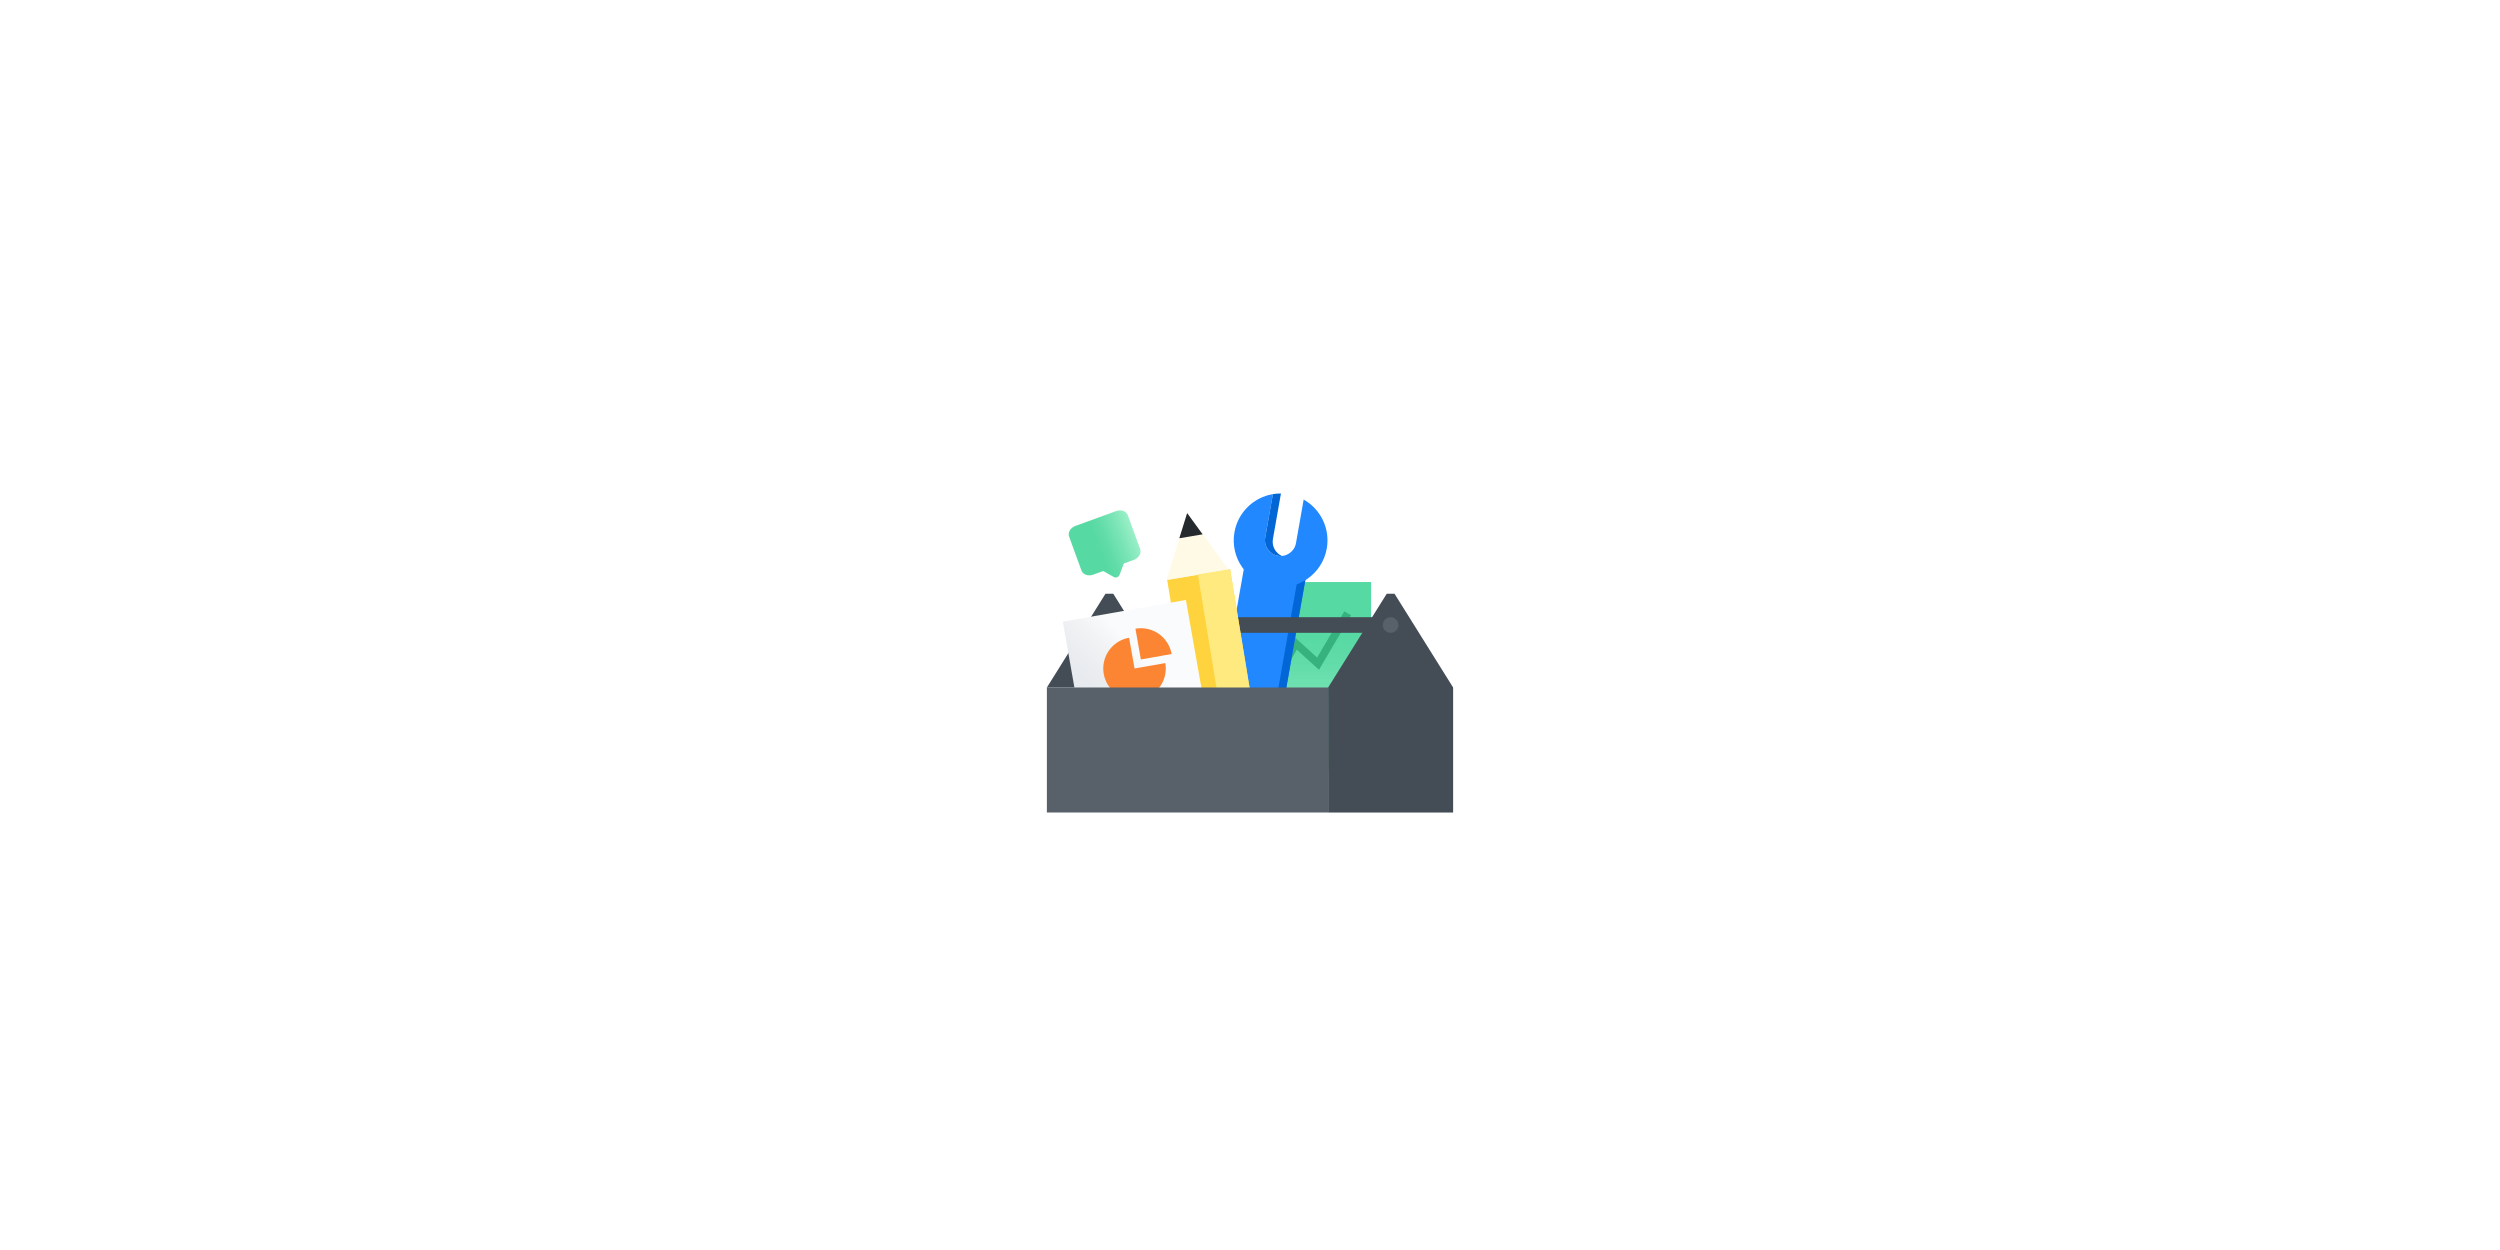 <svg width="640" height="320" viewBox="0 0 640 320" fill="none" xmlns="http://www.w3.org/2000/svg">
<g clip-path="url(#clip0)">
<rect width="240" height="240" transform="translate(200 40)" fill="white"/>
<path d="M283 152H285L300 176H268L283 152Z" fill="#444D56"/>
<rect x="319" y="149" width="32" height="48" fill="url(#paint0_linear)"/>
<path d="M327 173L331.737 164.742L337.421 169.903L345 157" stroke="#36B27E" stroke-width="2" stroke-miterlimit="10"/>
<rect x="318.567" y="144.825" width="16" height="48" transform="rotate(10 318.567 144.825)" fill="#2188FF"/>
<rect x="332.354" y="147.256" width="2" height="48" transform="rotate(10 332.354 147.256)" fill="#0366D6"/>
<path fill-rule="evenodd" clip-rule="evenodd" d="M325.751 150.153C332.278 151.304 338.502 146.946 339.653 140.419C340.56 135.274 338.043 130.317 333.739 127.885L331.774 139.03C331.391 141.206 329.316 142.659 327.14 142.275C324.965 141.891 323.512 139.817 323.896 137.641L325.861 126.496C320.985 127.309 316.925 131.106 316.017 136.252C314.866 142.779 319.224 149.003 325.751 150.153Z" fill="#2188FF"/>
<path fill-rule="evenodd" clip-rule="evenodd" d="M327.921 126.334C327.223 126.328 326.534 126.384 325.861 126.496L323.896 137.641C323.513 139.817 324.965 141.891 327.141 142.275C327.481 142.335 327.818 142.35 328.148 142.325C326.526 141.588 325.542 139.824 325.866 137.988L327.921 126.334Z" fill="#0366D6"/>
<rect x="284" y="158" width="72" height="4" fill="#444D56"/>
<rect width="16.319" height="32.065" transform="matrix(0.987 -0.163 0.163 0.987 298.778 148.386)" fill="#FFD33D"/>
<path d="M298.613 148.511L314.535 145.833L303.961 131.315L298.613 148.511Z" fill="#FFFAE5"/>
<path d="M301.904 137.795L307.875 136.79L303.909 131.346L301.904 137.795Z" fill="#24292E"/>
<rect width="8.353" height="32.019" transform="matrix(0.988 -0.156 0.162 0.987 306.657 147.04)" fill="#FFEA7F"/>
<rect x="272.076" y="159.143" width="32" height="48" transform="rotate(-10 272.076 159.143)" fill="url(#paint1_linear)"/>
<rect x="281.688" y="184.865" width="22" height="2" transform="rotate(-10 281.688 184.865)" fill="url(#paint2_linear)"/>
<rect x="282.383" y="188.804" width="22" height="2" transform="rotate(-10 282.383 188.804)" fill="url(#paint3_linear)"/>
<path fill-rule="evenodd" clip-rule="evenodd" d="M293.791 161.01C292.766 160.782 291.705 160.759 290.671 160.942L292.06 168.82L299.938 167.431C299.756 166.396 299.372 165.408 298.807 164.522C298.243 163.636 297.509 162.869 296.649 162.267C295.788 161.664 294.817 161.237 293.791 161.01ZM297.76 174.359C298.397 172.91 298.591 171.306 298.316 169.748L290.438 171.137L289.048 163.258C287.49 163.533 286.049 164.264 284.906 165.358C283.763 166.452 282.97 167.86 282.627 169.405C282.285 170.95 282.408 172.562 282.982 174.036C283.555 175.511 284.553 176.782 285.849 177.69C287.145 178.597 288.681 179.1 290.263 179.135C291.845 179.169 293.402 178.734 294.736 177.884C296.071 177.034 297.123 175.807 297.76 174.359Z" fill="#FB8532"/>
<path fill-rule="evenodd" clip-rule="evenodd" d="M357 152H355L340 176V208H372V176L357 152Z" fill="#444D56"/>
<circle cx="356" cy="160" r="2" fill="#586069"/>
<rect x="268" y="176" width="72" height="32" fill="#586069"/>
<path d="M285.733 130.838L275.302 134.634C274.999 134.743 274.717 134.901 274.472 135.099C274.226 135.296 274.023 135.53 273.874 135.785C273.725 136.041 273.632 136.314 273.601 136.588C273.571 136.863 273.603 137.133 273.696 137.384L276.848 146.044C276.939 146.295 277.089 146.522 277.289 146.712C277.489 146.902 277.736 147.051 278.014 147.15C278.292 147.25 278.598 147.299 278.912 147.293C279.226 147.287 279.543 147.228 279.846 147.118L282.421 146.181L285.173 147.733C285.287 147.796 285.421 147.832 285.562 147.839C285.702 147.845 285.847 147.823 285.984 147.773C286.121 147.723 286.247 147.647 286.35 147.551C286.454 147.456 286.533 147.342 286.58 147.221L287.702 144.259L290.276 143.321C290.885 143.097 291.396 142.682 291.696 142.167C291.997 141.653 292.064 141.079 291.883 140.572L288.731 131.911C288.546 131.405 288.127 131.007 287.565 130.805C287.002 130.604 286.343 130.616 285.733 130.838Z" fill="url(#paint4_linear)"/>
<g filter="url(#filter0_d)">
<rect x="160" y="-260" width="240" height="240" fill="#F5A623"/>
</g>
<g filter="url(#filter1_d)">
<rect x="640" y="320" width="240" height="240" fill="#28A745"/>
</g>
</g>
<defs>
<filter id="filter0_d" x="0" y="-420" width="560" height="560" filterUnits="userSpaceOnUse" color-interpolation-filters="sRGB">
<feFlood flood-opacity="0" result="BackgroundImageFix"/>
<feColorMatrix in="SourceAlpha" type="matrix" values="0 0 0 0 0 0 0 0 0 0 0 0 0 0 0 0 0 0 127 0"/>
<feOffset/>
<feGaussianBlur stdDeviation="80"/>
<feColorMatrix type="matrix" values="0 0 0 0 0.961 0 0 0 0 0.651 0 0 0 0 0.137 0 0 0 1 0"/>
<feBlend mode="normal" in2="BackgroundImageFix" result="effect1_dropShadow"/>
<feBlend mode="normal" in="SourceGraphic" in2="effect1_dropShadow" result="shape"/>
</filter>
<filter id="filter1_d" x="400" y="80" width="720" height="720" filterUnits="userSpaceOnUse" color-interpolation-filters="sRGB">
<feFlood flood-opacity="0" result="BackgroundImageFix"/>
<feColorMatrix in="SourceAlpha" type="matrix" values="0 0 0 0 0 0 0 0 0 0 0 0 0 0 0 0 0 0 127 0"/>
<feOffset/>
<feGaussianBlur stdDeviation="120"/>
<feColorMatrix type="matrix" values="0 0 0 0 0 0 0 0 0 0.78 0 0 0 0 0.902 0 0 0 1 0"/>
<feBlend mode="normal" in2="BackgroundImageFix" result="effect1_dropShadow"/>
<feBlend mode="normal" in="SourceGraphic" in2="effect1_dropShadow" result="shape"/>
</filter>
<linearGradient id="paint0_linear" x1="335.002" y1="197" x2="335.002" y2="149.021" gradientUnits="userSpaceOnUse">
<stop stop-color="#ABF5D1"/>
<stop offset="0.02" stop-color="#A8F4CF"/>
<stop offset="0.33" stop-color="#7CE5B7"/>
<stop offset="0.57" stop-color="#61DCA9"/>
<stop offset="0.71" stop-color="#57D9A3"/>
</linearGradient>
<linearGradient id="paint1_linear" x1="274.783" y1="202.212" x2="310.567" y2="177.273" gradientUnits="userSpaceOnUse">
<stop stop-color="#E5E8EC"/>
<stop offset="0.36" stop-color="#E7EAEE"/>
<stop offset="0.57" stop-color="#F0F2F4"/>
<stop offset="0.71" stop-color="#FAFBFC"/>
</linearGradient>
<linearGradient id="paint2_linear" x1="281.688" y1="184.865" x2="298.903" y2="194.995" gradientUnits="userSpaceOnUse">
<stop stop-color="#0366D6"/>
<stop offset="1" stop-color="#00B8D9"/>
</linearGradient>
<linearGradient id="paint3_linear" x1="282.383" y1="188.804" x2="299.598" y2="198.934" gradientUnits="userSpaceOnUse">
<stop stop-color="#0366D6"/>
<stop offset="1" stop-color="#00B8D9"/>
</linearGradient>
<linearGradient id="paint4_linear" x1="291" y1="132.5" x2="275.5" y2="138.5" gradientUnits="userSpaceOnUse">
<stop stop-color="#ABF5D1"/>
<stop offset="0.02" stop-color="#A8F4CF"/>
<stop offset="0.33" stop-color="#7CE5B7"/>
<stop offset="0.57" stop-color="#61DCA9"/>
<stop offset="0.71" stop-color="#57D9A3"/>
</linearGradient>
<clipPath id="clip0">
<rect width="640" height="320" fill="white"/>
</clipPath>
</defs>
</svg>
